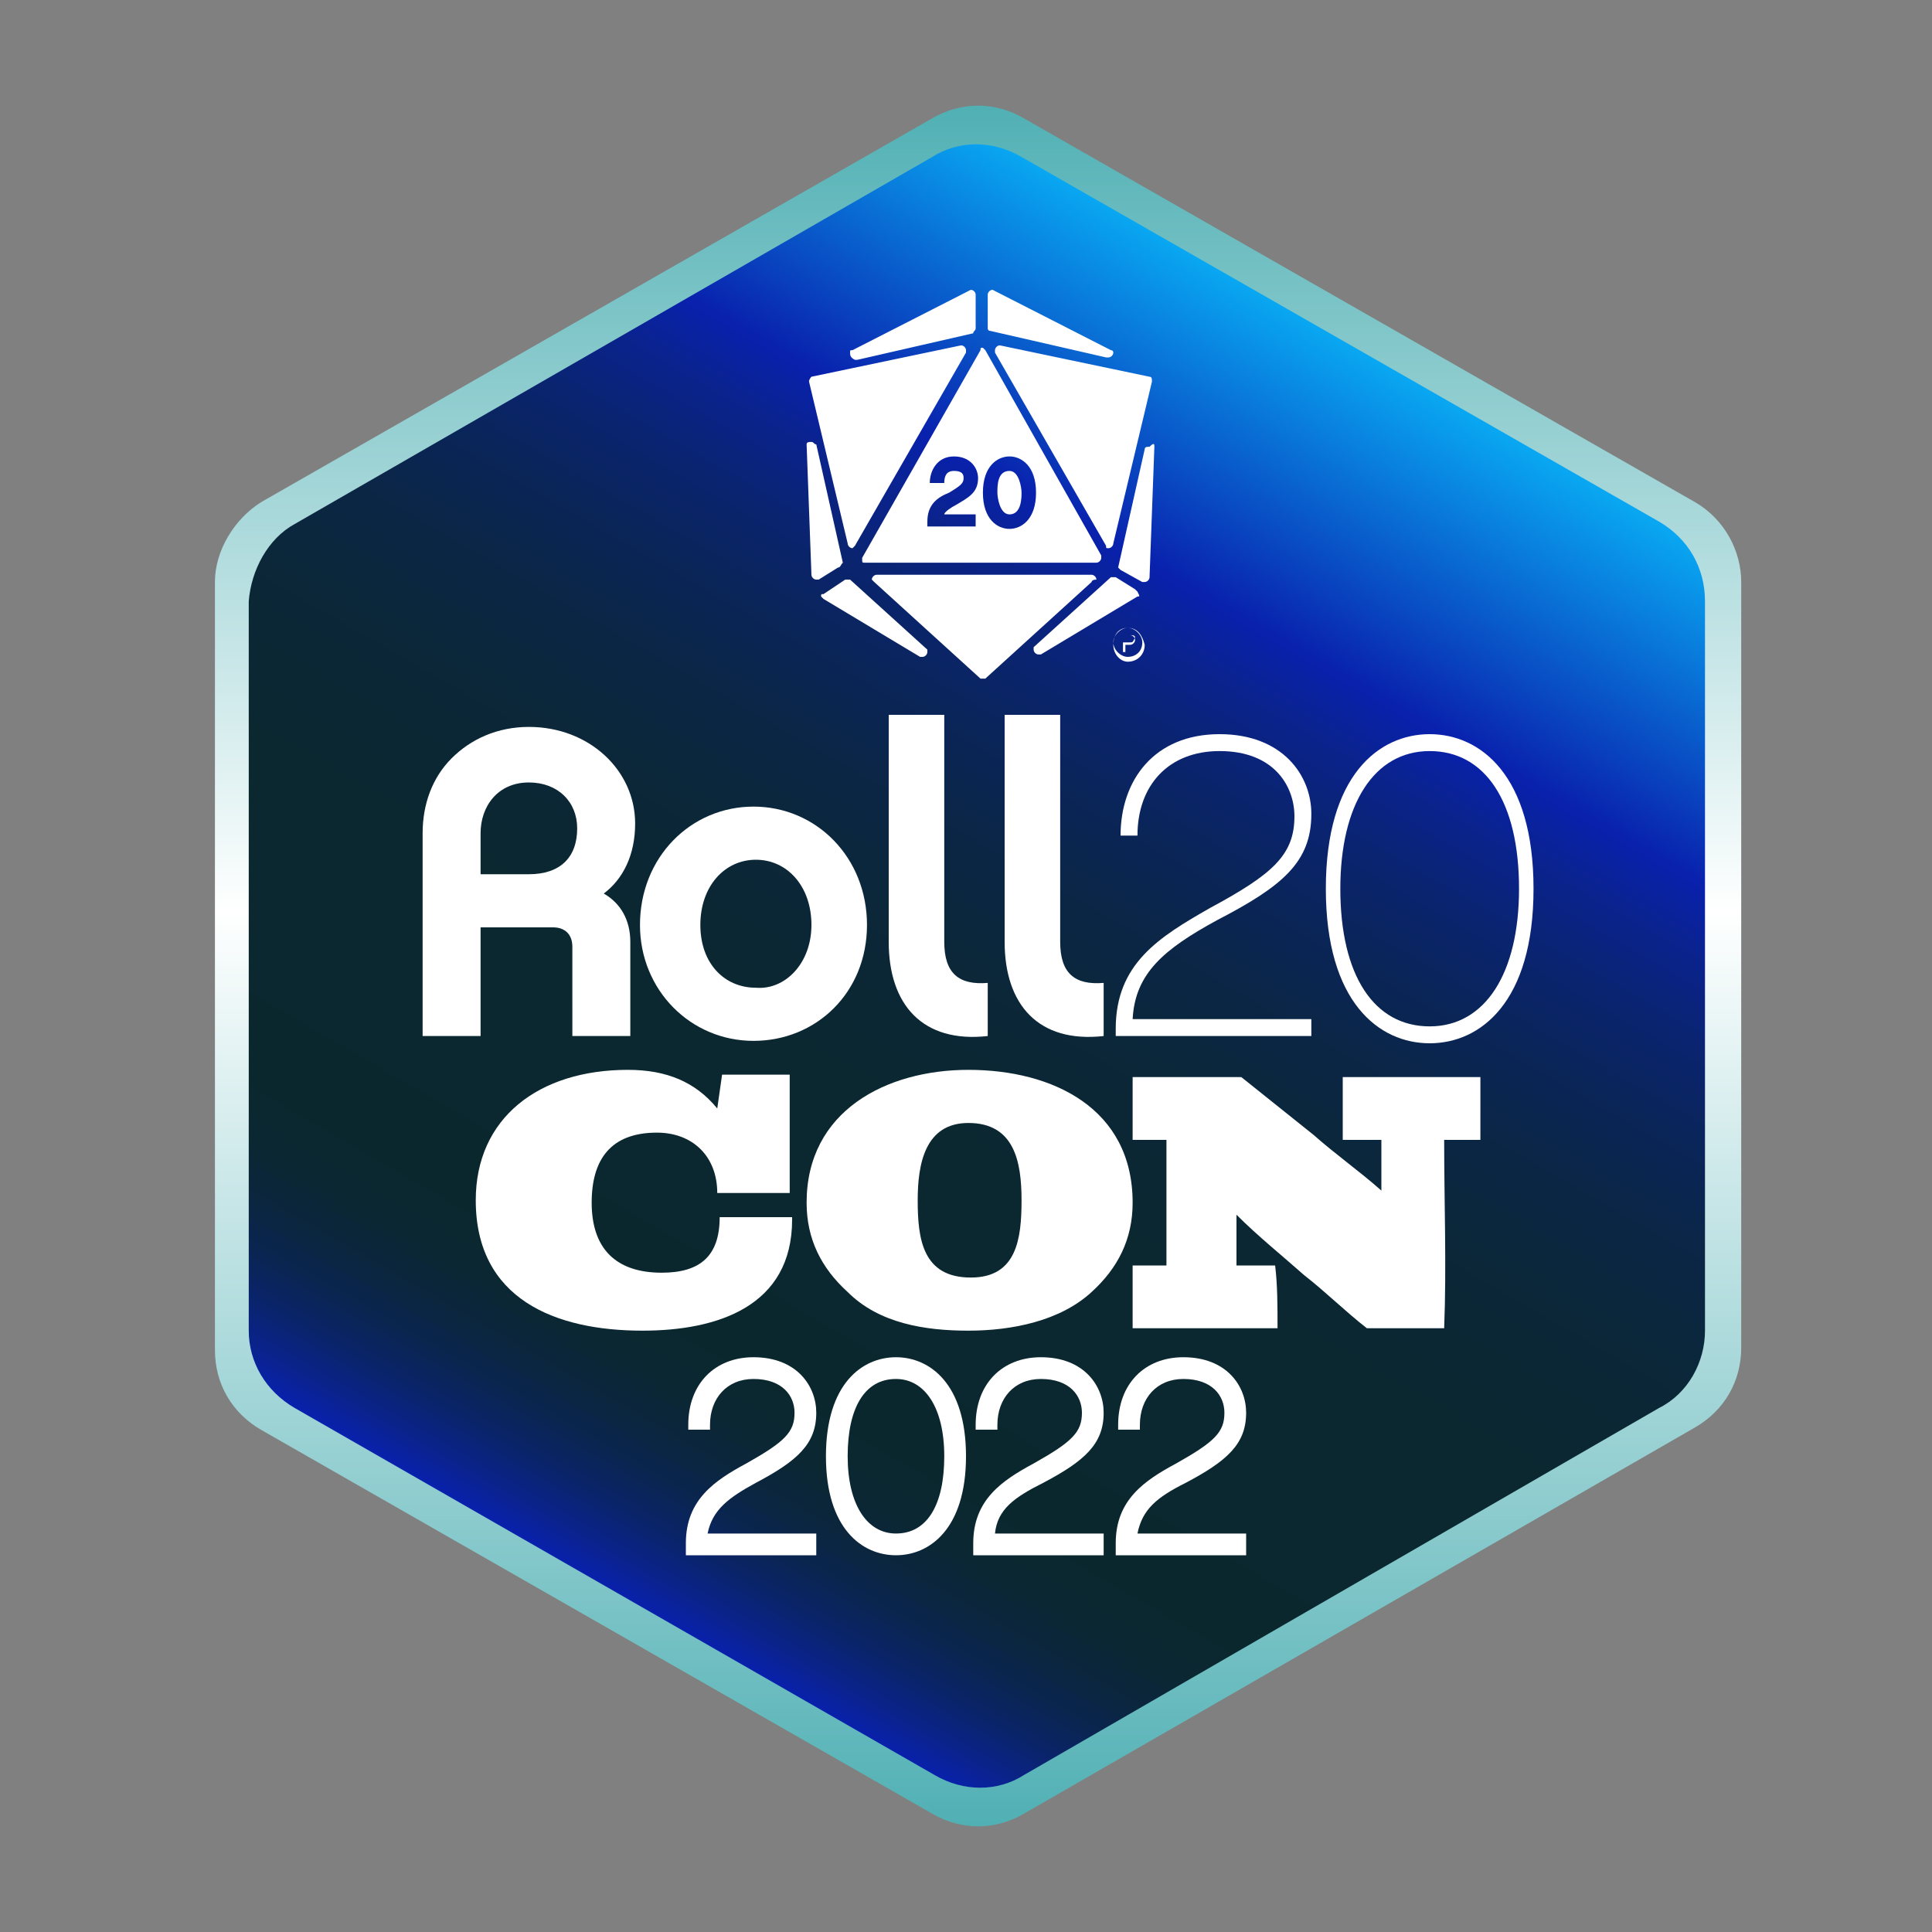 <?xml version="1.0" encoding="utf-8"?>
<!-- Generator: Adobe Illustrator 26.4.1, SVG Export Plug-In . SVG Version: 6.00 Build 0)  -->
<svg version="1.1" id="Layer_1" xmlns="http://www.w3.org/2000/svg" xmlns:xlink="http://www.w3.org/1999/xlink" x="0px" y="0px"
	 viewBox="0 0 80 80" style="enable-background:new 0 0 80 80;" xml:space="preserve">
<rect x="0" y="0" width="80" height="80" fill="#808080" stroke="none"/>
<style type="text/css">
	.st0{fill:url(#SVGID_1_);}
	.st1{fill:url(#SVGID_00000021091327466072155540000003592062057288223112_);}
	.st2{fill:#FFFFFF;}
</style>
<linearGradient id="SVGID_1_" gradientUnits="userSpaceOnUse" x1="48.98" y1="174.015" x2="48.98" y2="102.765" gradientTransform="matrix(1 0 0 1 -8.48 -98.39)">
	<stop  offset="0" style="stop-color:#50B0B4"/>
	<stop  offset="0.532" style="stop-color:#FFFFFF"/>
	<stop  offset="1" style="stop-color:#50B0B4"/>
</linearGradient>
<path class="st0" d="M10.8,20.8L38.6,4.9c1.2-0.7,2.6-0.7,3.8,0l27.8,15.9c1.2,0.7,1.9,2,1.9,3.3v31.7c0,1.4-0.7,2.6-1.9,3.3
	l-27.8,16c-1.2,0.7-2.6,0.7-3.8,0L10.8,59.2c-1.2-0.7-1.9-1.9-1.9-3.3V24.1C8.9,22.8,9.7,21.5,10.8,20.8z"/>
<linearGradient id="SVGID_00000139293723207637986400000017523650503747514276_" gradientUnits="userSpaceOnUse" x1="33.971" y1="164.364" x2="63.944" y2="112.45" gradientTransform="matrix(1 0 0 1 -8.48 -98.39)">
	<stop  offset="0" style="stop-color:#0921AD"/>
	<stop  offset="2.504874e-02" style="stop-color:#0A238A"/>
	<stop  offset="5.378707e-02" style="stop-color:#0A2469"/>
	<stop  offset="8.339559e-02" style="stop-color:#0A254F"/>
	<stop  offset="0.114" style="stop-color:#0B263D"/>
	<stop  offset="0.146" style="stop-color:#0B2732"/>
	<stop  offset="0.181" style="stop-color:#0B272E"/>
	<stop  offset="0.39" style="stop-color:#0B2730"/>
	<stop  offset="0.493" style="stop-color:#0B2738"/>
	<stop  offset="0.573" style="stop-color:#0B2645"/>
	<stop  offset="0.64" style="stop-color:#0A2558"/>
	<stop  offset="0.7" style="stop-color:#0A2470"/>
	<stop  offset="0.754" style="stop-color:#0A238D"/>
	<stop  offset="0.8" style="stop-color:#0921AD"/>
	<stop  offset="1" style="stop-color:#09A7F2"/>
</linearGradient>
<path style="fill:url(#SVGID_00000139293723207637986400000017523650503747514276_);" d="M12.2,21.7L38.6,6.5c1.1-0.7,2.5-0.7,3.7,0
	l26.4,15.1c1.2,0.7,1.9,1.9,1.9,3.3v30.2c0,1.3-0.7,2.6-1.9,3.2L42.4,73.5c-1.1,0.7-2.5,0.7-3.7,0L12.2,58.3
	c-1.2-0.7-1.9-1.9-1.9-3.2V24.9C10.4,23.6,11.1,22.3,12.2,21.7z"/>
<g>
	<path class="st2" d="M26.1,42.9h-2.4v-3.7c0-0.5-0.3-0.8-0.8-0.8h-3v4.5h-2.4v-8.4c0-1.2,0.4-2.3,1.2-3.1c0.8-0.8,1.9-1.3,3.2-1.3
		c2.5,0,4.4,1.8,4.4,4c0,1.3-0.5,2.3-1.3,2.9c0.7,0.4,1.1,1.1,1.1,2V42.9z M23.9,34.3c0-1.1-0.8-1.9-2-1.9c-1.3,0-2,1-2,2.1v1.7h2
		C23.2,36.2,23.9,35.5,23.9,34.3z"/>
	<path class="st2" d="M35.9,38.3c0,2.8-2.1,4.8-4.7,4.8c-2.6,0-4.7-2.1-4.7-4.8c0-2.8,2.1-4.9,4.7-4.9
		C33.8,33.4,35.9,35.5,35.9,38.3z M33.6,38.3c0-1.6-1-2.7-2.3-2.7c-1.3,0-2.3,1.1-2.3,2.7c0,1.6,1,2.6,2.3,2.6
		C32.5,41,33.6,39.9,33.6,38.3z"/>
	<path class="st2" d="M36.7,29.6h2.4V39c0,1.3,0.6,1.8,1.8,1.7v2.2c-2.7,0.3-4.1-1.3-4.1-3.9V29.6z"/>
	<path class="st2" d="M41.5,29.6h2.4V39c0,1.3,0.6,1.8,1.8,1.7v2.2c-2.7,0.3-4.1-1.3-4.1-3.9V29.6z"/>
	<path class="st2" d="M50.5,30.4c2.6,0,3.8,1.7,3.8,3.3c0,2-1.2,3-3.9,4.4c-2.2,1.2-3.4,2.2-3.5,4.1c0.6,0,7.4,0,7.4,0v0.7h-8.1
		v-0.3c0-2.7,1.8-3.8,3.9-5c2.6-1.4,3.5-2.2,3.5-3.8c0-1.2-0.8-2.7-3.1-2.7c-2.1,0-3.4,1.4-3.4,3.5h-0.7
		C46.4,32.3,47.8,30.4,50.5,30.4z"/>
	<path class="st2" d="M63.5,36.8c0,4.7-2.2,6.4-4.3,6.4c-2.1,0-4.3-1.7-4.3-6.4c0-4.7,2.2-6.4,4.3-6.4
		C61.3,30.4,63.5,32.1,63.5,36.8z M62.9,36.8c0-3.6-1.4-5.7-3.7-5.7c-2.3,0-3.7,2.2-3.7,5.7c0,3.6,1.4,5.7,3.7,5.7
		C61.5,42.5,62.9,40.3,62.9,36.8z"/>
</g>
<g>
	<path class="st2" d="M32.8,50.5c0,3.6-3.1,4.6-6.2,4.6c-3.6,0-6.9-1.3-6.9-5.4c0-3.4,2.6-5.4,6.3-5.4c1.6,0,2.8,0.5,3.7,1.6
		l0.2-1.4h2.8v4.9h-3c0-1.5-1-2.5-2.5-2.5c-1.9,0-2.7,1.1-2.7,2.9c0,1.9,1,2.9,2.9,2.9c1.6,0,2.4-0.7,2.4-2.3h3L32.8,50.5z"/>
	<path class="st2" d="M46.9,49.8c0,1.5-0.6,2.7-1.7,3.7c-1.3,1.2-3.3,1.6-5.1,1.6s-3.7-0.3-5-1.6c-1.1-1-1.7-2.2-1.7-3.7
		c0-3.8,3.3-5.5,6.7-5.5C43.6,44.3,46.9,45.9,46.9,49.8z M42.3,49.7c0-1.6-0.3-3.2-2.2-3.2c-1.8,0-2.1,1.7-2.1,3.2
		c0,1.6,0.2,3.2,2.2,3.2C42.1,52.9,42.3,51.3,42.3,49.7z"/>
	<path class="st2" d="M52.9,55h-6v-2.6h1.4v-5.2h-1.4v-2.6h4.5c1,0.8,2,1.6,3,2.4c0.9,0.8,1.9,1.5,2.8,2.3c0-0.7,0-1.4,0-2.1h-1.6
		v-2.6h5.7v2.6h-1.5c0,2.6,0.1,5.2,0,7.8h-3.2c-0.9-0.7-1.7-1.5-2.6-2.2c-0.9-0.8-1.9-1.6-2.8-2.5v2.1h1.6
		C52.9,53.2,52.9,54.1,52.9,55z"/>
</g>
<g>
	<path class="st2" d="M43.2,61.4c1.7-0.9,2.5-1.6,2.5-2.9c0-1.1-0.8-2.3-2.6-2.3c-1.6,0-2.7,1.1-2.7,2.8v0.2h0.9l0-0.2
		c0-1.1,0.7-1.9,1.8-1.9c1.2,0,1.7,0.7,1.7,1.4c0,0.8-0.4,1.2-2,2.1c-1.3,0.7-2.5,1.5-2.5,3.3v0.5h5.4v-0.9h-4.5
		C41.3,62.5,42,62,43.2,61.4z"/>
	<path class="st2" d="M49.1,61.4c1.7-0.9,2.5-1.6,2.5-2.9c0-1.1-0.8-2.3-2.6-2.3c-1.6,0-2.7,1.1-2.7,2.8v0.2h0.9l0-0.2
		c0-1.1,0.7-1.9,1.8-1.9c1.2,0,1.7,0.7,1.7,1.4c0,0.8-0.4,1.2-2,2.1c-1.3,0.7-2.5,1.5-2.5,3.3v0.5h5.4v-0.9h-4.5
		C47.3,62.5,47.9,62,49.1,61.4z"/>
	<path class="st2" d="M31.3,61.4c1.7-0.9,2.5-1.6,2.5-2.9c0-1.1-0.8-2.3-2.6-2.3c-1.6,0-2.7,1.1-2.7,2.8v0.2h0.9l0-0.2
		c0-1.1,0.7-1.9,1.8-1.9c1.2,0,1.7,0.7,1.7,1.4c0,0.8-0.4,1.2-2,2.1c-1.3,0.7-2.5,1.5-2.5,3.3v0.5h5.4v-0.9h-4.5
		C29.5,62.5,30.2,62,31.3,61.4z"/>
	<path class="st2" d="M37.1,56.2c-1.4,0-2.9,1.1-2.9,4.1s1.5,4.1,2.9,4.1c1.4,0,2.9-1.1,2.9-4.1S38.5,56.2,37.1,56.2z M37.1,57.1
		c1.2,0,2,1.2,2,3.2c0,2-0.7,3.2-2,3.2c-1.2,0-2-1.2-2-3.2C35.1,58.3,35.8,57.1,37.1,57.1z"/>
</g>
<path class="st2" d="M35.7,23.1C35.7,23.1,35.7,23.1,35.7,23.1c0,0.2,0,0.2,0.1,0.2h9.6l0,0c0,0,0,0,0,0c0.1,0,0.2-0.1,0.2-0.2
	c0,0,0-0.1,0-0.1c0,0,0,0,0,0l-4.8-8.5h0c0,0-0.1-0.1-0.1-0.1c-0.1,0-0.1,0-0.1,0.1h0L35.7,23.1L35.7,23.1z M41.8,18.9
	c0.5,0,1.1,0.4,1.1,1.5c0,1.1-0.6,1.5-1.1,1.5c-0.5,0-1.1-0.4-1.1-1.5C40.7,19.3,41.3,18.9,41.8,18.9z M38.4,21.6
	c0-0.7,0.4-1,0.9-1.2c0.5-0.3,0.6-0.4,0.6-0.6c0-0.1,0-0.3-0.4-0.3c-0.3,0-0.4,0.2-0.4,0.5c0,0,0,0,0,0h-0.6c0,0,0,0,0,0
	c0-0.5,0.3-1.1,1-1.1c0.7,0,1,0.5,1,0.9c0,0.6-0.4,0.8-0.9,1.1c-0.2,0.1-0.5,0.3-0.5,0.4h1.3c0,0,0,0,0,0v0.5c0,0,0,0,0,0h-2
	c0,0,0,0,0,0V21.6z M35.2,14.6c0-0.1,0-0.1,0.1-0.1l0,0l4.9-2.5c0,0,0,0,0,0l0,0l0,0c0,0,0,0,0,0c0.1,0,0.2,0.1,0.2,0.2l0,0v1.4
	c0,0,0,0,0,0c0,0.1-0.1,0.1-0.1,0.2v0l-4.8,1.1c0,0,0,0-0.1,0C35.2,14.8,35.2,14.7,35.2,14.6z M33.5,15.8
	C33.5,15.8,33.5,15.8,33.5,15.8c0-0.1,0.1-0.2,0.1-0.2c0,0,0,0,0,0l6.2-1.3c0,0,0,0,0,0l0,0l0,0c0.1,0,0.2,0.1,0.2,0.2
	c0,0,0,0.1,0,0.1l0,0l-4.6,8l0,0c0,0-0.1,0.1-0.1,0.1c-0.1,0-0.2-0.1-0.2-0.2l0,0L33.5,15.8C33.5,15.8,33.5,15.8,33.5,15.8z
	 M47.6,15.6C47.6,15.6,47.6,15.6,47.6,15.6c0.1,0,0.1,0.1,0.1,0.2c0,0,0,0,0,0c0,0,0,0,0,0l-1.6,6.7l0,0c0,0.1-0.1,0.2-0.2,0.2
	c-0.1,0-0.1,0-0.1-0.1l0,0l-4.6-8l0,0c0,0,0-0.1,0-0.1c0-0.1,0.1-0.2,0.2-0.2l0,0l0,0c0,0,0,0,0,0L47.6,15.6z M41.3,20.4
	c0-0.3,0-0.9,0.5-0.9c0.4,0,0.5,0.7,0.5,0.9c0,0.2,0,0.9-0.5,0.9C41.4,21.3,41.3,20.6,41.3,20.4z M40.9,13.6
	C40.9,13.6,40.9,13.6,40.9,13.6L40.9,13.6l0-1.4l0,0c0-0.1,0.1-0.2,0.2-0.2c0,0,0,0,0,0l0,0l0,0c0,0,0,0,0,0l4.9,2.5l0,0
	c0.1,0,0.1,0.1,0.1,0.1c0,0.1-0.1,0.2-0.2,0.2c0,0,0,0-0.1,0L41,13.7v0C40.9,13.7,40.9,13.6,40.9,13.6z M38.4,26.9c0,0,0,0.1,0,0.1
	c0,0.1-0.1,0.2-0.2,0.2c0,0-0.1,0-0.1,0l0,0l-4-2.4v0c0,0-0.1-0.1-0.1-0.1c0-0.1,0-0.1,0.1-0.1v0L35,24h0c0,0,0.1,0,0.1,0
	c0,0,0.1,0,0.1,0h0L38.4,26.9L38.4,26.9z M34.7,23.5L33.9,24l0,0c0,0,0,0-0.1,0c-0.1,0-0.2-0.1-0.2-0.2c0,0,0,0,0,0l-0.2-5.4
	c0,0,0,0,0,0c0,0,0,0,0,0l0,0h0c0-0.1,0.1-0.1,0.2-0.1c0.1,0,0.1,0.1,0.2,0.1l1.1,4.9c0,0,0,0,0,0c0,0,0,0,0,0
	C34.8,23.4,34.8,23.5,34.7,23.5C34.7,23.5,34.7,23.5,34.7,23.5L34.7,23.5C34.7,23.5,34.7,23.5,34.7,23.5z M46.7,26
	c-0.4,0-0.6,0.3-0.6,0.7c0,0.4,0.3,0.7,0.6,0.7c0.4,0,0.7-0.3,0.7-0.7C47.3,26.3,47.1,26,46.7,26z M46.7,27.2
	c-0.3,0-0.6-0.3-0.6-0.6c0-0.3,0.3-0.6,0.6-0.6c0.3,0,0.6,0.3,0.6,0.6C47.3,27,47,27.2,46.7,27.2z M47.8,18.5l-0.2,5.4c0,0,0,0,0,0
	c0,0.1-0.1,0.2-0.2,0.2c0,0-0.1,0-0.1,0l0,0l-0.9-0.5c0,0,0,0,0,0l0,0c0,0,0,0,0,0c0,0-0.1-0.1-0.1-0.1c0,0,0,0,0,0c0,0,0,0,0,0
	l1.1-4.9c0-0.1,0.1-0.1,0.2-0.1C47.8,18.3,47.8,18.4,47.8,18.5L47.8,18.5L47.8,18.5C47.8,18.4,47.8,18.4,47.8,18.5
	C47.8,18.5,47.8,18.5,47.8,18.5z M47,26.5c0-0.1-0.1-0.2-0.2-0.2h-0.3V27h0.1v-0.3h0.2l0.2,0.3H47l-0.2-0.3
	C46.9,26.7,47,26.6,47,26.5z M46.8,26.6h-0.3v-0.3h0.3c0.1,0,0.2,0,0.2,0.1C46.9,26.6,46.9,26.6,46.8,26.6z M45.2,24.1l-4.4,4h0
	c0,0-0.1,0-0.1,0c0,0-0.1,0-0.1,0h0l-4.4-4c0,0-0.1-0.1-0.1-0.1c0-0.1,0.1-0.2,0.2-0.2c0,0,0,0,0,0v0h8.9v0c0.1,0,0.2,0.1,0.2,0.2
	C45.2,24,45.2,24.1,45.2,24.1z M47.1,24.7l-4,2.4l0,0c0,0,0,0-0.1,0c-0.1,0-0.2-0.1-0.2-0.2c0,0,0-0.1,0-0.1l0,0l3.2-2.9h0
	c0,0,0.1,0,0.1,0c0,0,0.1,0,0.1,0h0l0.8,0.5v0c0,0,0.1,0.1,0.1,0.1C47.2,24.7,47.2,24.7,47.1,24.7L47.1,24.7z"/>
</svg>
